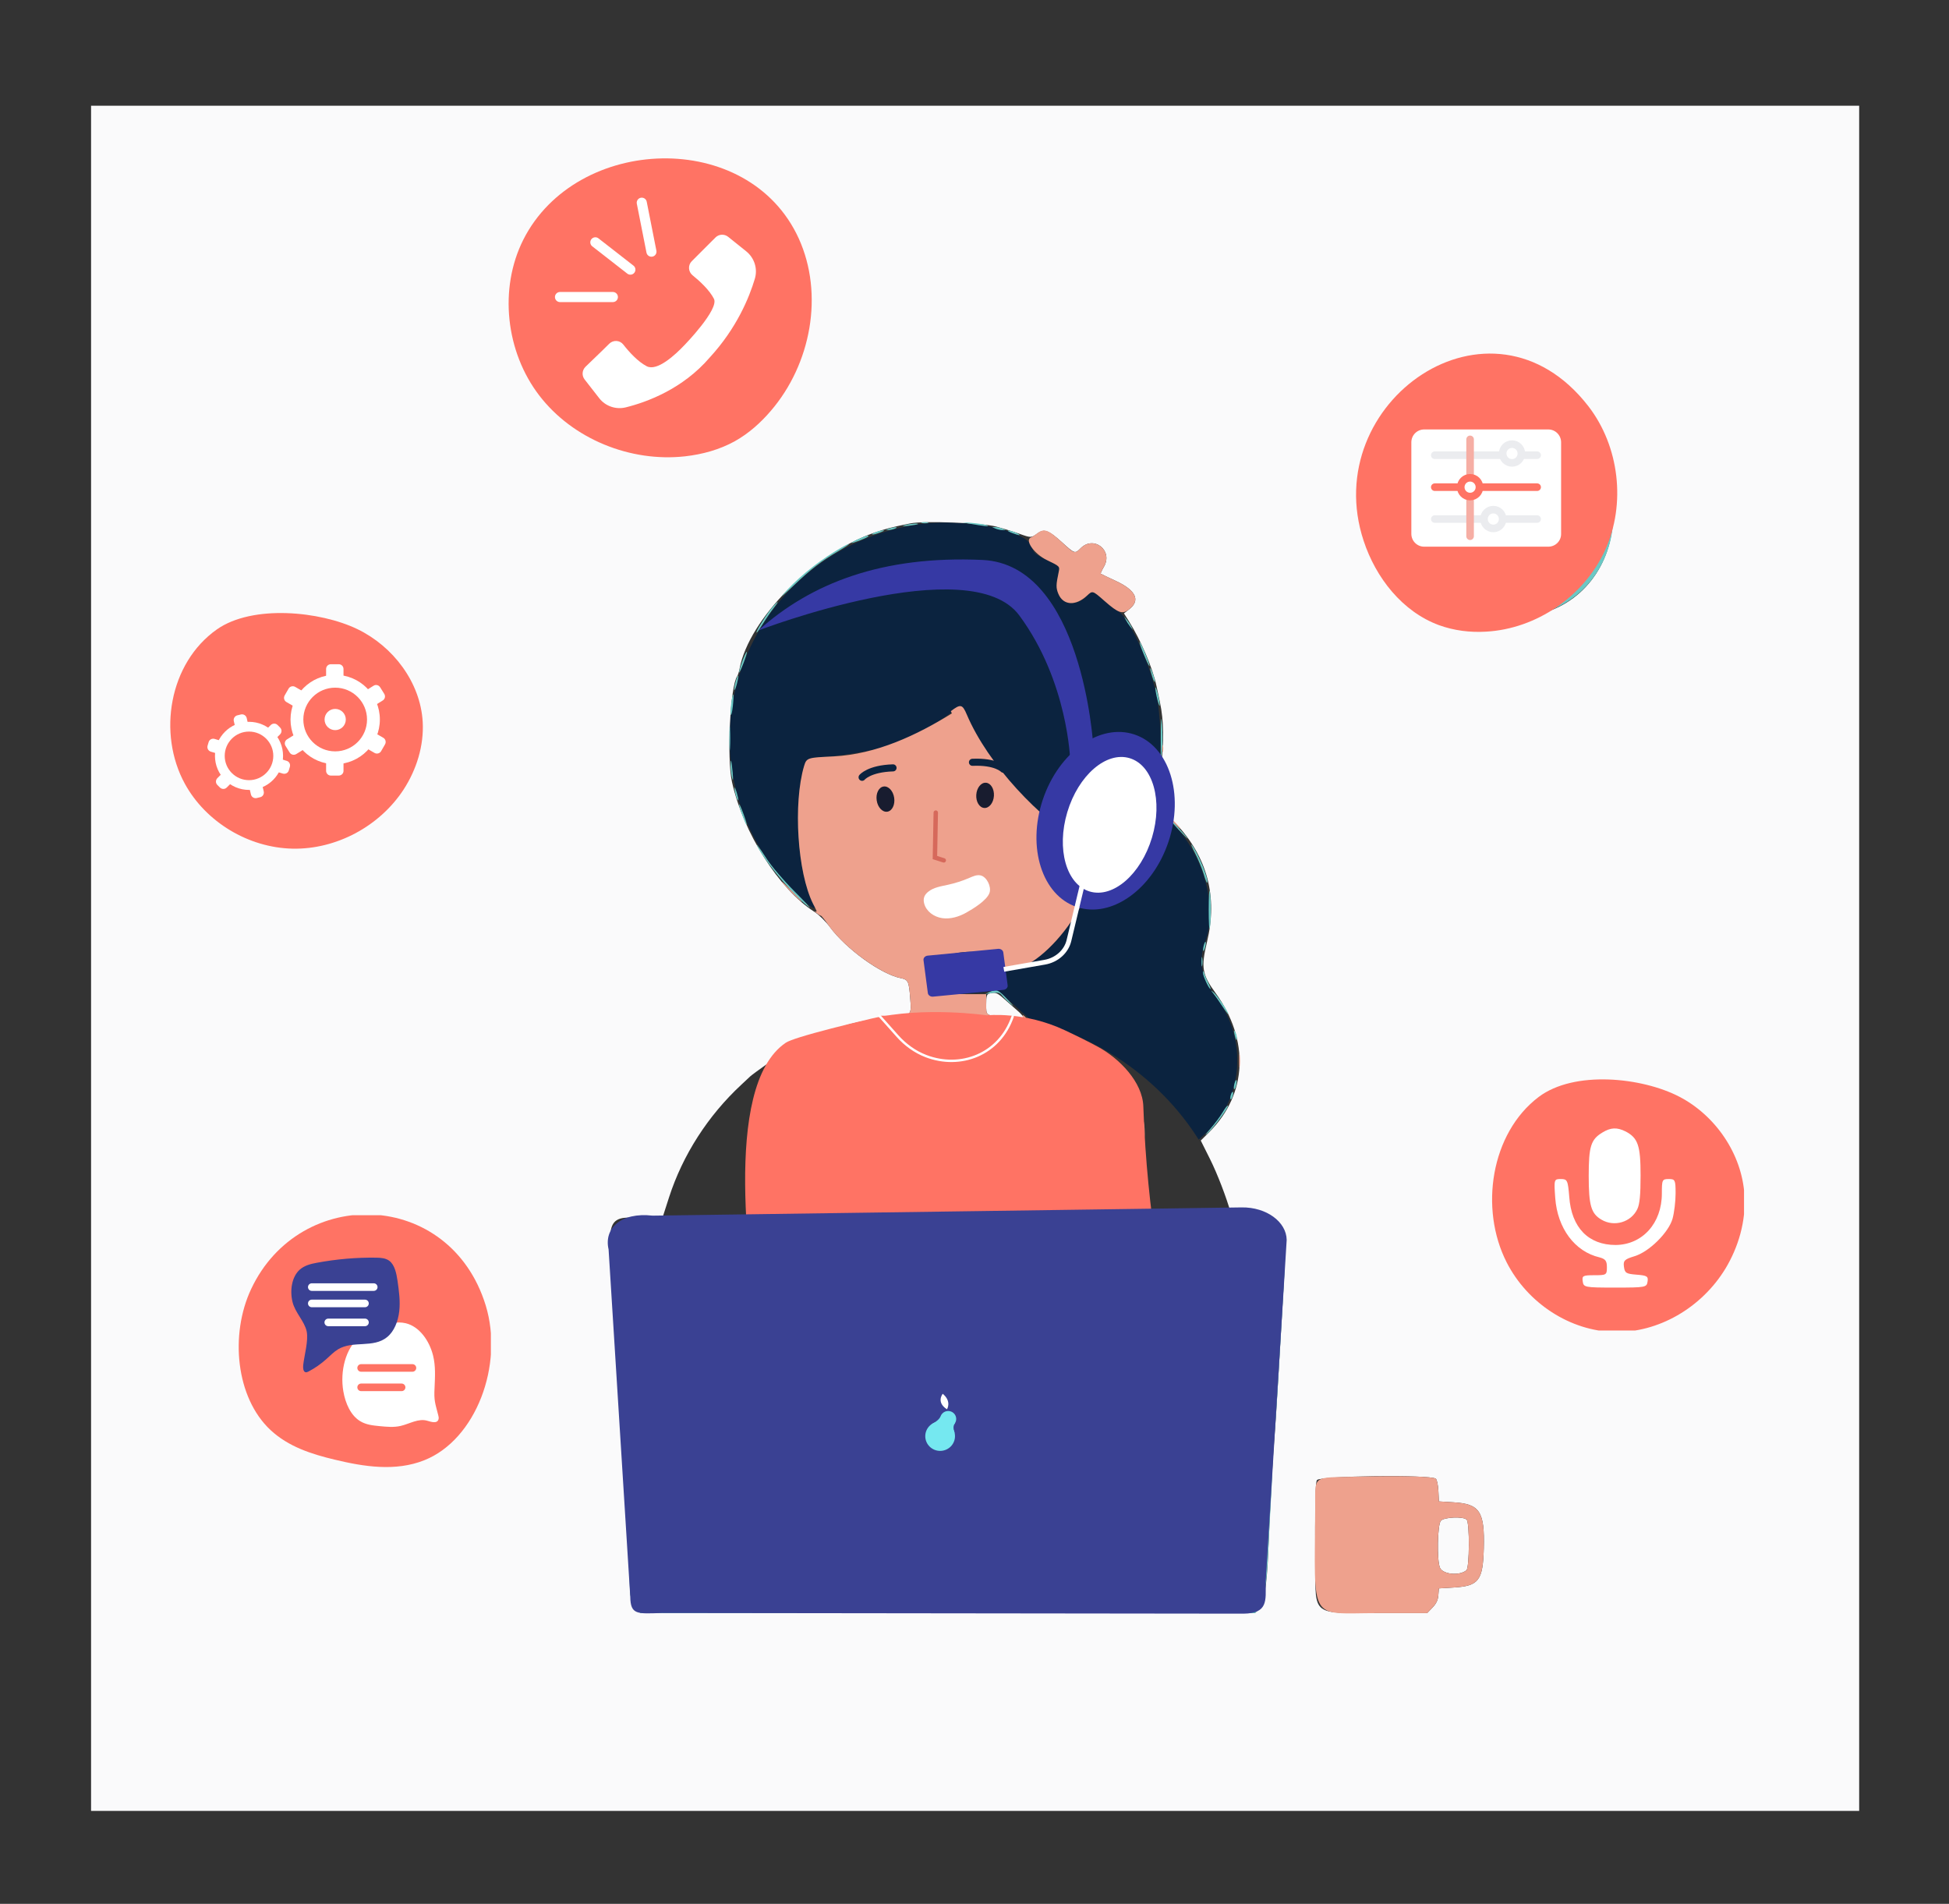 <?xml version="1.0" encoding="utf-8"?>
<svg viewBox="-100.578 -112.535 771.619 753.656" width="771.619" height="753.656" xmlns="http://www.w3.org/2000/svg">
  <rect x="-100.578" y="-112.535" width="771.619" height="753.656" fill="#333333" stroke="none"/>
  <defs>
    <clipPath id="clip0">
      <rect width="100" height="100" fill="white"/>
    </clipPath>
    <clipPath id="clip1">
      <rect width="49.14" height="63" fill="white" transform="translate(25 20)"/>
    </clipPath>
    <clipPath id="clip-1">
      <rect width="100" height="100" fill="white"/>
    </clipPath>
  </defs>
  <g id="svgg" transform="matrix(1.75, 0, 0, 1.75, -64.523, -70.686)">
    <path id="path0" d="M185.921 94.897 C 150.409 101.094,133.056 140.247,152.628 170.011 C 156.615 176.075,165.731 184.734,163.425 180.267 C 160.956 175.483,159.871 168.608,160.182 159.708 C 160.551 149.145,161.252 147.349,165.005 147.347 C 167.363 147.346,174.460 146.317,177.821 145.488 C 183.483 144.093,189.749 140.954,195.408 136.678 C 197.087 135.409,197.171 135.462,198.414 138.578 C 202.679 149.266,213.885 161.589,223.928 166.635 C 227.300 168.329,227.273 168.289,226.997 171.070 C 225.689 184.240,210.784 199.676,205.207 193.635 L 203.783 192.093 198.478 192.093 L 193.173 192.093 191.861 193.404 C 189.405 195.860,190.406 199.709,193.733 200.605 C 195.440 201.064,202.361 200.758,203.960 200.153 C 204.716 199.866,205.366 200.303,208.781 203.395 L 212.729 206.969 216.960 208.240 C 230.275 212.243,242.361 221.290,249.977 232.953 L 250.581 233.878 252.195 232.419 C 260.668 224.764,261.718 211.221,254.572 201.736 C 251.117 197.149,250.426 193.621,252.078 189.007 C 254.794 181.420,251.975 170.365,245.493 163.188 C 241.414 158.671,240.360 155.298,241.509 150.434 C 242.306 147.060,242.001 137.590,240.944 132.883 C 239.209 125.154,234.461 115.132,232.088 114.188 C 231.624 114.004,230.289 112.975,229.122 111.902 C 226.690 109.666,226.477 109.607,225.319 110.839 C 223.096 113.206,219.918 113.006,218.843 110.432 C 218.278 109.080,218.288 108.395,218.919 105.423 C 219.178 104.206,219.151 104.179,216.248 102.782 C 213.565 101.491,213.276 101.239,212.848 99.810 C 211.646 95.799,196.543 93.043,185.921 94.897 M125.534 251.844 C 118.289 252.272,117.500 253.653,118.246 264.609 C 118.917 274.473,119.480 283.782,120.158 296.239 C 120.476 302.073,120.912 309.277,121.126 312.247 C 121.340 315.217,121.684 321.032,121.890 325.169 C 122.536 338.146,122.591 338.541,123.899 339.642 L 125.035 340.598 193.888 340.598 L 262.740 340.598 263.848 339.490 C 265.260 338.079,265.241 338.194,265.756 327.676 C 266.249 317.623,266.719 309.486,267.294 301.061 C 267.511 297.878,267.955 290.241,268.281 284.089 C 268.606 277.936,269.035 270.646,269.234 267.888 C 270.083 256.111,269.732 254.172,266.422 252.362 C 265.167 251.676,136.404 251.203,125.534 251.844 " stroke="none" fill-rule="evenodd" style="fill: rgb(11, 35, 63);"/>
    <path id="path2" d="M 0 192.864 L 0 385.728 L 200 385.728 L 400 385.728 L 400 192.864 L 400 0 L 200 0 L 0 0 L 0 192.864 M 136.162 13.32 C 157.696 18.299 168.087 43.17 156.341 61.621 C 142.274 83.718 109.099 80.738 99.436 56.509 C 90.015 32.888 111.503 7.619 136.162 13.32 M 114.444 28.029 C 112.779 28.313 112.47 29.443 112.949 33.493 C 114.665 48.008 125.804 59.278 140.148 61.013 C 145.384 61.646 145.419 61.614 145.419 56.154 C 145.419 51.06 145.604 51.318 141.604 50.833 C 139.99 50.637 138.062 50.39 137.319 50.285 C 136.161 50.12 135.62 50.353 133.513 51.926 L 131.057 53.76 L 129.272 52.82 C 127.001 51.624 122.723 47.422 121.323 45.009 C 120.078 42.864 120.192 42.34 122.533 39.484 C 123.797 37.942 123.896 37.648 123.655 36.157 C 123.51 35.258 123.263 33.35 123.108 31.918 C 122.727 28.422 122.308 28.057 118.535 27.938 C 116.88 27.887 115.039 27.927 114.444 28.029 M 329.328 71.503 C 353.131 80.998 346.987 115.718 321.504 115.718 C 302.618 115.718 292.02 94.584 303.225 79.267 C 308.92 71.483 320.581 68.014 329.328 71.503 M 324.77 84.458 C 323.324 85.222 322.706 86.14 322.159 88.332 C 321.604 90.553 318.295 89.907 314.145 86.766 C 311.859 85.035 311.647 84.951 311.286 85.625 C 310.735 86.656 310.827 88.741 311.475 89.875 C 312.232 91.197 312.187 91.512 311.283 91.225 C 309.762 90.742 310.776 93.746 312.625 95.2 C 313.735 96.073 313.849 96.432 313.018 96.432 C 311.518 96.432 313.56 99.087 315.545 99.717 C 316.903 100.148 316.15 100.837 313.47 101.614 C 310.37 102.513 310.338 102.63 312.922 103.588 C 321.937 106.932 332.883 99.677 332.883 90.357 C 332.883 89.704 333.292 88.748 333.847 88.102 C 334.96 86.808 335.049 86.403 334.22 86.403 C 333.739 86.403 333.709 86.252 334.058 85.599 C 334.64 84.511 334.316 84.303 332.841 84.817 C 331.794 85.182 331.4 85.13 330.292 84.476 C 328.669 83.518 326.56 83.511 324.77 84.458 M 204.822 95.215 C 206.413 95.649 208.708 96.361 209.923 96.797 C 212.651 97.776 212.701 97.775 214.064 96.768 C 215.603 95.63 216.588 95.979 219.637 98.743 C 222.556 101.388 222.58 101.396 223.88 100.096 C 226.849 97.127 231.255 100.603 229.153 104.257 C 228.678 105.082 228.347 105.805 228.417 105.864 C 228.487 105.923 230.046 106.67 231.883 107.524 C 236.38 109.616 237.443 111.885 234.869 113.899 L 233.672 114.836 L 234.737 116.523 C 237.495 120.893 240.197 127.239 241.045 131.34 C 241.264 132.401 241.616 134.06 241.828 135.028 C 242.676 138.916 242.755 144.125 242.046 149.404 C 241.104 156.416 241.589 158.319 245.325 162.283 C 252.549 169.949 254.922 178.903 252.454 189.185 C 251.076 194.928 251.338 196.507 254.361 200.66 C 262.114 211.315 261.603 223.533 253.045 232.09 L 251.048 234.088 L 253.134 238.259 C 254.795 241.578 256.884 247.012 257.868 250.574 C 257.941 250.835 259.472 251.075 261.78 251.187 C 270.254 251.598 270.697 252.638 269.644 269.624 C 269.427 273.124 268.982 280.762 268.656 286.596 C 268.329 292.43 267.896 299.113 267.693 301.446 C 267.372 305.15 266.743 316.89 266.319 327.097 C 266.003 334.681 265.356 338.786 264.296 339.923 L 263.308 340.984 L 193.823 340.984 L 124.339 340.984 L 123.526 340.116 C 122.353 338.864 121.89 337.379 121.893 334.883 C 121.894 333.677 121.717 330.087 121.499 326.905 C 121.282 323.722 120.753 315.217 120.324 308.004 C 119.895 300.791 119.38 292.199 119.18 288.91 C 118.979 285.622 118.553 278.158 118.233 272.324 C 117.913 266.49 117.843 260.092 117.668 258.719 C 116.639 250.625 119.563 251.102 126.798 251.957 L 129.412 251.101 L 130.746 246.958 C 133.833 237.379 139.551 228.466 147.113 221.45 C 147.938 220.684 148.825 219.852 149.085 219.601 C 149.683 219.022 156.187 214.413 157.199 213.852 C 157.615 213.62 158.776 212.975 159.778 212.418 C 165.936 208.995 173.695 206.737 181.485 206.1 C 185.626 205.762 185.619 205.77 185.31 201.809 C 185.016 198.033 184.847 197.683 183.159 197.345 C 178.703 196.454 170.813 190.755 167.137 185.772 C 166.216 184.523 164.643 182.982 163.643 182.347 C 155.668 177.29 147.539 164.475 144.99 152.941 C 143.785 147.493 144.601 131.197 146.186 129.026 C 146.341 128.814 146.584 128.033 146.725 127.29 C 148.848 116.118 163.383 101.425 177.049 96.635 C 179.711 95.702 181.056 95.353 185.342 94.484 C 188.443 93.855 201.656 94.35 204.822 95.215 M 48.409 119.987 C 61.101 123.432 67.683 138.521 61.699 150.454 C 53.783 166.24 30.799 166.196 23.2 150.38 C 15.075 133.468 30.326 115.08 48.409 119.987 M 49.276 128.091 C 48.534 128.936 48.02 129.209 47.487 129.039 C 46.33 128.672 45.483 130.111 46.019 131.531 C 46.312 132.308 46.316 132.902 46.031 133.531 C 45.389 134.949 46.132 136.186 47.56 136.077 C 48.387 136.014 48.875 136.232 49.283 136.847 C 49.941 137.838 52.073 138.071 52.073 137.152 C 52.073 136.624 53.213 136.041 54.339 135.992 C 55.351 135.948 56.051 134.409 55.369 133.727 C 55.042 133.399 54.773 132.846 54.773 132.498 C 54.773 132.149 55.042 131.596 55.369 131.268 C 56.121 130.516 55.265 128.986 54.152 129.093 C 53.202 129.184 52.073 128.535 52.073 127.897 C 52.073 127.426 51.29 126.905 50.585 126.905 C 50.437 126.905 49.848 127.438 49.276 128.091 M 52.073 132.464 C 52.073 134.397 50.281 134.689 49.206 132.93 C 48.878 132.393 48.978 132.106 49.698 131.515 C 50.816 130.597 52.073 131.099 52.073 132.464 M 36.038 136.329 C 35.673 137.781 33.386 139.083 32.172 138.53 C 30.638 137.831 28.465 141.915 29.837 142.918 C 30.657 143.518 30.696 146.297 29.894 146.962 C 28.642 148.001 30.588 151.841 32.13 151.374 C 32.597 151.232 33.067 151.101 33.173 151.082 C 33.799 150.968 35.873 152.493 35.873 153.067 C 35.873 155.227 40.571 155.345 41.018 153.196 C 41.299 151.846 43.102 150.816 44.366 151.284 C 46.141 151.94 48.084 148.271 46.726 146.826 C 45.691 145.724 45.668 144.11 46.673 143.105 C 48.134 141.644 46.526 138.301 44.51 138.611 C 43.053 138.836 41.173 137.724 40.871 136.459 C 40.532 135.037 36.39 134.926 36.038 136.329 M 40.149 142.057 C 42.878 144.152 41.624 148.12 38.233 148.12 C 36.354 148.12 35.101 146.779 35.101 144.77 C 35.101 142.336 38.284 140.625 40.149 142.057 M 184.667 176.158 C 183.591 176.439 183.761 179.755 184.974 182.171 C 188.512 189.214 198.054 189.688 202.2 183.027 C 203.69 180.633 204.143 177.196 203.072 176.413 C 202.38 175.907 186.472 175.686 184.667 176.158 M 203.182 200.844 C 202.635 200.987 202.507 201.454 202.507 203.3 C 202.507 205.89 202.325 205.768 206.75 206.14 C 208.129 206.256 209.648 206.461 210.125 206.596 C 211.451 206.969 211.194 206.085 209.571 204.692 C 208.789 204.021 207.425 202.821 206.539 202.025 C 204.97 200.616 204.581 200.479 203.182 200.844 M 352.566 225.461 C 370.403 231.402 376.046 253.689 363.115 267.128 C 351.125 279.589 330.435 276.641 322.378 261.322 C 311.926 241.45 331.337 218.392 352.566 225.461 M 334.812 241.706 C 329.81 243.465 327.569 247.031 328.647 251.522 C 329.914 256.804 331.67 257.425 345.794 257.59 L 356.969 257.721 L 358.817 259.449 C 361.338 261.807 361.427 261.643 361.427 254.615 C 361.427 246.617 360.64 244.433 357.065 242.523 C 355.49 241.681 336.832 240.996 334.812 241.706 M 64.995 257.883 C 83.571 261.093 90.661 283.33 77.306 296.494 C 66.59 307.056 48.048 303.998 41.366 290.567 C 33.856 275.471 43.542 259.185 61.138 257.324 C 61.35 257.301 63.086 257.553 64.995 257.883 M 47.781 271.418 C 46.767 272.638 46.815 287.339 47.837 288.638 L 48.658 289.682 L 61.492 289.682 C 73.435 289.682 74.37 289.633 74.964 288.976 C 75.78 288.075 75.938 272.042 75.14 271.244 C 74.328 270.433 48.463 270.597 47.781 271.418 M 304.225 310.578 C 304.481 310.789 304.741 312.032 304.804 313.34 L 304.918 315.718 L 308.235 315.918 C 314.177 316.275 315.302 317.992 315.076 326.36 C 314.88 333.615 313.93 334.85 308.277 335.189 L 304.918 335.391 L 304.796 336.933 C 304.71 338.034 304.328 338.836 303.467 339.73 L 302.259 340.984 L 291.042 340.984 C 276.171 340.984 277.021 341.626 276.952 330.341 C 276.867 316.529 276.966 311.474 277.33 310.897 C 277.947 309.918 303.067 309.621 304.225 310.578 M 305.364 320.088 C 304.585 320.949 304.436 329.127 305.17 330.737 C 305.856 332.244 309.585 332.589 311.149 331.291 C 311.847 330.712 311.896 320.537 311.205 319.846 C 310.434 319.074 306.119 319.254 305.364 320.088" stroke="none" fill-rule="evenodd" style="fill: rgb(250, 250, 251);"/>
    <path id="path3" d="M317.068 70.449 C 303.676 73.147,295.499 87.347,299.880 100.297 C 306.891 121.019,336.613 120.830,343.260 100.021 C 348.481 83.680,333.781 67.083,317.068 70.449 M330.292 84.476 C 331.400 85.130,331.794 85.182,332.841 84.817 C 334.316 84.303,334.640 84.511,334.058 85.599 C 333.709 86.252,333.739 86.403,334.220 86.403 C 335.049 86.403,334.960 86.808,333.847 88.102 C 333.292 88.748,332.883 89.704,332.883 90.357 C 332.883 99.677,321.937 106.932,312.922 103.588 C 310.338 102.630,310.370 102.513,313.470 101.614 C 316.150 100.837,316.903 100.148,315.545 99.717 C 313.560 99.087,311.518 96.432,313.018 96.432 C 313.849 96.432,313.735 96.073,312.625 95.200 C 310.776 93.746,309.762 90.742,311.283 91.225 C 312.187 91.512,312.232 91.197,311.475 89.875 C 310.827 88.741,310.735 86.656,311.286 85.625 C 311.647 84.951,311.859 85.035,314.145 86.766 C 318.295 89.907,321.604 90.553,322.159 88.332 C 323.174 84.266,326.923 82.488,330.292 84.476 M187.946 94.384 C 188.317 94.481,188.925 94.481,189.296 94.384 C 189.667 94.287,189.364 94.207,188.621 94.207 C 187.878 94.207,187.575 94.287,187.946 94.384 M198.457 94.495 C 201.969 95.118,203.535 95.273,202.673 94.913 C 202.234 94.730,200.672 94.484,199.202 94.367 C 196.831 94.178,196.747 94.192,198.457 94.495 M183.992 94.908 C 183.342 95.129,183.656 95.163,184.957 95.013 C 186.017 94.890,186.958 94.726,187.046 94.647 C 187.350 94.376,184.956 94.580,183.992 94.908 M180.521 95.661 C 179.746 95.909,179.708 95.972,180.328 95.981 C 180.752 95.987,181.446 95.843,181.871 95.661 C 182.854 95.238,181.840 95.238,180.521 95.661 M204.629 95.661 C 205.053 95.843,205.747 95.992,206.172 95.992 L 206.943 95.992 206.172 95.661 C 205.747 95.478,205.053 95.329,204.629 95.329 L 203.857 95.329 204.629 95.661 M177.531 96.444 C 176.196 96.981,176.503 97.217,177.917 96.740 C 178.607 96.508,179.243 96.256,179.331 96.182 C 179.645 95.917,178.386 96.101,177.531 96.444 M208.293 96.625 C 210.054 97.303,210.747 97.293,209.257 96.611 C 208.621 96.320,207.840 96.086,207.522 96.093 C 207.203 96.100,207.551 96.339,208.293 96.625 M173.674 97.986 C 172.772 98.387,172.035 98.792,172.035 98.886 C 172.035 99.109,175.386 97.838,175.746 97.478 C 176.202 97.022,175.406 97.217,173.674 97.986 M168.256 100.845 C 163.667 103.675,159.424 107.208,156.413 110.709 C 155.776 111.449,156.905 110.483,158.920 108.563 C 162.934 104.739,165.158 103.031,169.180 100.681 C 170.637 99.829,171.651 99.132,171.432 99.132 C 171.214 99.132,169.784 99.903,168.256 100.845 M154.416 113.115 C 153.010 114.678,150.161 119.190,150.580 119.190 C 150.675 119.190,151.312 118.279,151.994 117.165 C 152.676 116.051,153.747 114.489,154.374 113.693 C 155.625 112.105,155.652 111.742,154.416 113.115 M234.087 116.297 C 234.296 116.721,234.749 117.416,235.094 117.840 L 235.722 118.611 235.344 117.840 C 235.135 117.416,234.682 116.721,234.337 116.297 L 233.709 115.526 234.087 116.297 M238.117 124.008 C 238.768 125.590,239.361 126.823,239.436 126.749 C 239.627 126.557,237.587 121.537,237.228 121.315 C 237.066 121.214,237.465 122.426,238.117 124.008 M147.386 125.542 C 146.941 126.732,146.585 127.915,146.596 128.173 C 146.606 128.430,147.042 127.529,147.565 126.170 C 148.087 124.811,148.443 123.628,148.355 123.540 C 148.267 123.452,147.831 124.353,147.386 125.542 M239.574 127.290 C 239.560 127.396,239.795 128.264,240.096 129.219 C 240.397 130.174,240.646 130.608,240.651 130.183 C 240.658 129.511,239.642 126.780,239.574 127.290 M145.805 130.376 C 145.565 131.268,145.444 132.072,145.537 132.165 C 145.629 132.257,145.892 131.594,146.121 130.692 C 146.350 129.789,146.471 128.984,146.389 128.903 C 146.308 128.822,146.045 129.485,145.805 130.376 M240.777 131.726 C 240.772 132.150,240.991 133.365,241.264 134.426 C 241.537 135.487,241.764 136.008,241.769 135.583 C 241.773 135.159,241.554 133.944,241.282 132.883 C 241.009 131.823,240.782 131.302,240.777 131.726 M144.832 135.138 C 144.685 136.308,144.643 137.495,144.737 137.775 C 144.832 138.054,145.034 137.180,145.188 135.832 C 145.341 134.484,145.384 133.298,145.282 133.196 C 145.181 133.094,144.978 133.968,144.832 135.138 M241.997 143.105 C 241.998 148.178,242.040 148.615,242.278 145.986 C 242.432 144.282,242.432 141.592,242.278 140.007 C 242.049 137.658,241.997 138.230,241.997 143.105 M144.408 143.105 C 144.408 145.545,144.471 146.543,144.547 145.323 C 144.624 144.103,144.624 142.107,144.547 140.887 C 144.471 139.667,144.408 140.665,144.408 143.105 M144.694 149.502 C 144.719 150.333,144.878 151.533,145.049 152.170 C 145.244 152.899,145.279 152.399,145.145 150.820 C 144.906 148.009,144.624 147.185,144.694 149.502 M241.131 153.905 C 241.109 155.284,241.231 156.631,241.400 156.898 C 241.570 157.165,241.644 156.297,241.565 154.970 C 241.357 151.470,241.175 151.026,241.131 153.905 M145.655 155.063 C 145.786 155.805,146.050 156.673,146.241 156.991 C 146.651 157.676,146.257 155.677,145.746 154.484 C 145.523 153.964,145.493 154.152,145.655 155.063 M146.597 158.038 C 146.571 158.637,148.150 162.875,148.332 162.694 C 148.407 162.619,148.052 161.435,147.543 160.064 C 147.033 158.692,146.608 157.780,146.597 158.038 M241.858 157.956 C 241.853 158.715,243.629 161.175,246.066 163.786 C 247.430 165.247,248.308 166.095,248.017 165.670 C 247.727 165.246,246.666 164.031,245.659 162.970 C 244.652 161.909,243.386 160.260,242.845 159.306 C 242.304 158.351,241.860 157.743,241.858 157.956 M249.755 169.062 C 250.493 170.503,251.376 172.642,251.717 173.816 C 252.058 174.989,252.408 175.879,252.493 175.793 C 252.987 175.300,250.447 169.026,249.020 167.213 C 248.687 166.789,249.017 167.621,249.755 169.062 M151.210 168.370 C 153.485 172.274,159.504 179.211,162.458 181.333 C 163.025 181.740,161.535 180.118,159.148 177.729 C 156.723 175.302,153.985 172.108,152.944 170.492 C 150.867 167.267,149.822 165.989,151.210 168.370 M252.845 181.867 C 252.845 184.812,252.954 186.711,253.088 186.089 C 253.222 185.466,253.332 183.568,253.332 181.871 C 253.332 180.174,253.222 178.274,253.088 177.649 C 252.954 177.025,252.845 178.923,252.845 181.867 M251.715 189.999 C 251.573 190.564,251.532 191.101,251.622 191.192 C 251.713 191.283,251.904 190.895,252.046 190.329 C 252.188 189.764,252.229 189.227,252.138 189.136 C 252.047 189.045,251.857 189.433,251.715 189.999 M251.214 193.635 C 251.214 194.590,251.289 194.981,251.381 194.503 C 251.473 194.026,251.473 193.245,251.381 192.768 C 251.289 192.290,251.214 192.681,251.214 193.635 M251.528 196.062 C 251.494 196.764,252.892 199.807,253.248 199.807 C 253.355 199.807,253.152 199.244,252.796 198.556 C 252.440 197.868,252.017 196.870,251.855 196.338 C 251.657 195.687,251.550 195.597,251.528 196.062 M203.471 200.402 L 202.314 200.922 203.903 200.709 C 205.162 200.540,205.604 200.645,206.036 201.212 C 206.335 201.606,207.183 202.448,207.919 203.082 C 208.922 203.947,208.823 203.770,207.522 202.377 C 205.268 199.965,204.874 199.772,203.471 200.402 M253.870 200.778 C 254.222 201.199,255.133 202.494,255.895 203.656 C 256.657 204.818,257.281 205.634,257.281 205.469 C 257.281 204.936,254.730 201.174,253.969 200.585 C 253.263 200.038,253.258 200.047,253.870 200.778 M258.673 210.029 C 258.990 211.447,259.211 211.755,259.203 210.768 C 259.200 210.362,259.021 209.769,258.806 209.450 C 258.520 209.028,258.484 209.184,258.673 210.029 M258.658 221.243 C 258.516 221.808,258.487 222.357,258.593 222.463 C 258.699 222.569,258.902 222.194,259.044 221.628 C 259.186 221.063,259.215 220.514,259.109 220.408 C 259.003 220.302,258.800 220.677,258.658 221.243 M257.859 223.722 C 257.714 224.179,257.683 224.639,257.789 224.745 C 257.895 224.851,258.100 224.564,258.245 224.108 C 258.390 223.652,258.421 223.192,258.315 223.086 C 258.209 222.979,258.004 223.266,257.859 223.722 M340.984 224.474 C 324.020 226.992,314.372 246.100,322.378 261.322 C 330.435 276.641,351.125 279.589,363.115 267.128 C 379.731 249.860,364.730 220.949,340.984 224.474 M256.001 227.687 C 255.458 228.614,254.187 230.314,253.177 231.465 C 252.037 232.764,251.823 233.119,252.614 232.401 C 254.095 231.055,257.464 226.477,257.181 226.194 C 257.075 226.088,256.544 226.760,256.001 227.687 M357.065 242.523 C 360.640 244.433,361.427 246.617,361.427 254.615 C 361.427 261.643,361.338 261.807,358.817 259.449 L 356.969 257.721 345.794 257.590 C 331.670 257.425,329.914 256.804,328.647 251.522 C 327.569 247.031,329.810 243.465,334.812 241.706 C 336.832 240.996,355.490 241.681,357.065 242.523 M122.540 251.482 C 119.074 252.153,117.068 255.184,117.427 259.209 C 117.550 260.588,117.913 266.490,118.233 272.324 C 118.553 278.158,118.979 285.622,119.180 288.910 C 119.380 292.199,119.895 300.791,120.324 308.004 C 120.753 315.217,121.282 323.722,121.499 326.905 C 121.717 330.087,121.894 333.677,121.893 334.883 C 121.890 337.379,122.353 338.864,123.526 340.116 L 124.339 340.984 193.823 340.984 L 263.308 340.984 264.344 339.902 C 264.914 339.307,265.380 338.482,265.379 338.070 C 265.378 337.490,265.208 337.598,264.629 338.548 C 264.216 339.224,263.534 339.962,263.113 340.188 C 262.579 340.473,241.469 340.598,193.690 340.598 L 125.035 340.598 123.899 339.642 C 122.591 338.541,122.536 338.146,121.890 325.169 C 121.684 321.032,121.340 315.217,121.126 312.247 C 120.912 309.277,120.476 302.073,120.158 296.239 C 119.480 283.782,118.917 274.473,118.246 264.609 C 117.498 253.622,118.509 251.885,125.651 251.882 C 127.771 251.881,129.219 251.724,129.219 251.495 C 129.219 251.055,124.793 251.046,122.540 251.482 M258.438 251.442 C 258.438 251.737,259.579 251.880,261.929 251.880 C 269.488 251.880,270.265 253.583,269.234 267.888 C 268.863 273.023,267.840 291.681,267.531 298.939 C 267.374 302.625,267.389 302.746,267.701 300.289 C 267.890 298.804,268.315 292.729,268.646 286.789 C 268.977 280.849,269.425 273.124,269.643 269.624 C 270.547 255.083,270.348 253.844,266.810 252.014 C 265.292 251.229,258.438 250.761,258.438 251.442 M57.731 257.912 C 31.544 262.654,33.484 301.248,59.981 302.677 C 81.131 303.817,92.362 279.081,77.459 264.178 C 73.613 260.332,65.382 256.875,61.138 257.324 C 60.926 257.346,59.393 257.611,57.731 257.912 M75.140 271.244 C 75.938 272.042,75.780 288.075,74.964 288.976 C 74.370 289.633,73.435 289.682,61.492 289.682 L 48.658 289.682 47.837 288.638 C 46.815 287.339,46.767 272.638,47.781 271.418 C 48.463 270.597,74.328 270.433,75.140 271.244 M266.798 308.968 C 265.930 322.527,265.389 332.506,265.430 334.233 L 265.475 336.162 265.783 334.041 C 265.953 332.874,266.180 329.923,266.288 327.483 C 266.396 325.043,266.684 319.576,266.928 315.333 C 267.172 311.090,267.312 306.837,267.240 305.882 C 267.165 304.909,266.972 306.263,266.798 308.968 " stroke="none" fill="#6ac8c4" fill-rule="evenodd"/>
    <path id="path4" d="M 123.24 13.115 C 121.537 13.548 123.477 13.567 125.554 13.137 L 127.097 12.818 L 125.747 12.819 C 125.005 12.82 123.877 12.953 123.24 13.115 M 132.883 13.115 C 133.52 13.277 134.561 13.409 135.198 13.409 L 136.355 13.409 L 135.198 13.115 C 134.561 12.953 133.52 12.82 132.883 12.82 L 131.726 12.82 L 132.883 13.115 M 119.383 14.065 C 117.862 14.762 118.206 14.774 120.347 14.099 C 121.302 13.798 121.736 13.548 121.311 13.544 C 120.887 13.539 120.019 13.774 119.383 14.065 M 137.126 13.827 C 138.319 14.338 140.318 14.732 139.634 14.322 C 139.315 14.131 138.447 13.867 137.705 13.736 C 136.794 13.574 136.606 13.604 137.126 13.827 M 115.815 15.441 C 114.913 15.841 114.176 16.257 114.176 16.364 C 114.176 16.557 117.669 15.15 117.993 14.826 C 118.348 14.471 117.388 14.741 115.815 15.441 M 111.166 18.14 C 108.377 20.002 103.159 25.428 101.873 27.803 C 100.737 29.902 101.196 29.44 103.137 26.532 C 104.906 23.881 109.555 19.38 112.012 17.94 C 113.589 17.016 114.106 16.586 113.641 16.586 C 113.559 16.586 112.445 17.285 111.166 18.14 M 144.841 16.833 C 145.053 17.03 146.237 17.866 147.473 18.691 C 148.708 19.516 151.041 21.593 152.656 23.307 C 154.271 25.02 155.033 25.695 154.349 24.806 C 152.565 22.487 148.126 18.478 146.148 17.399 C 145.217 16.891 144.629 16.637 144.841 16.833 M 155.785 27.194 C 155.993 27.618 156.446 28.312 156.791 28.737 L 157.42 29.508 L 157.041 28.737 C 156.833 28.312 156.379 27.618 156.034 27.194 L 155.406 26.422 L 155.785 27.194 M 112.847 28.63 C 112.186 29.573 112.103 31.756 112.638 34.137 C 112.904 35.321 112.936 34.992 112.778 32.721 C 112.542 29.326 112.919 28.283 114.465 28.049 L 115.526 27.888 L 114.487 27.83 C 113.806 27.792 113.241 28.068 112.847 28.63 M 121.019 28.044 C 122.306 28.292 123.043 29.636 123.086 31.812 C 123.107 32.879 123.26 34.185 123.425 34.716 C 123.596 35.26 123.64 34.419 123.527 32.787 C 123.273 29.121 122.633 27.754 121.205 27.825 C 120.301 27.87 120.275 27.901 121.019 28.044 M 157.4 29.762 C 157.387 29.901 157.885 31.147 158.506 32.531 C 160.84 37.733 161.438 46.464 159.873 52.503 C 159.537 53.799 159.336 54.933 159.427 55.023 C 160.617 56.213 161.538 44.201 160.665 38.876 C 160.113 35.509 157.532 28.304 157.4 29.762 M 99.561 32.444 C 99.323 33.126 99.196 33.751 99.279 33.833 C 99.361 33.916 99.623 33.426 99.861 32.744 C 100.098 32.062 100.225 31.437 100.143 31.355 C 100.06 31.272 99.798 31.762 99.561 32.444 M 113.084 36.451 C 113.078 36.876 113.222 37.57 113.404 37.994 C 113.826 38.977 113.826 37.963 113.404 36.644 C 113.156 35.869 113.093 35.831 113.084 36.451 M 97.578 39.408 C 97.038 42.611 97.265 50.184 97.946 51.688 L 98.382 52.652 L 98.167 51.688 C 97.654 49.382 97.52 42.444 97.938 39.774 C 98.183 38.207 98.31 36.85 98.219 36.759 C 98.128 36.668 97.84 37.86 97.578 39.408 M 122.412 39.634 C 120.794 41.669 120.431 42.504 121.867 40.887 C 123.049 39.556 123.981 38.187 123.704 38.187 C 123.626 38.187 123.045 38.838 122.412 39.634 M 114.202 40.501 C 114.165 41.361 117.081 46.852 118.783 49.126 C 122.113 53.575 128.489 58.369 132.69 59.581 C 133.221 59.735 132.126 59.069 130.257 58.102 C 122.702 54.195 118.31 49.351 114.645 40.887 C 114.416 40.357 114.216 40.183 114.202 40.501 M 120.347 42.887 C 120.347 44.86 125.969 51.06 129.415 52.889 L 131.071 53.767 L 133.312 52.075 C 134.545 51.144 136.168 50.262 136.918 50.115 C 138.276 49.849 138.277 49.847 137.102 49.803 C 136.256 49.771 135.233 50.271 133.489 51.566 L 131.057 53.374 L 129.284 52.434 C 126.857 51.148 122.694 46.878 121.408 44.355 C 120.824 43.211 120.347 42.55 120.347 42.887 M 139.055 50.517 C 139.785 50.843 143.029 51.074 142.687 50.775 C 142.599 50.698 141.572 50.531 140.405 50.403 C 139.02 50.252 138.551 50.292 139.055 50.517 M 144.552 51.29 C 145.38 51.646 145.419 51.866 145.419 56.097 C 145.419 61.443 145.375 61.493 140.856 61.197 L 137.898 61.003 L 140.663 61.409 C 145.488 62.119 146.195 61.452 146.185 56.202 C 146.179 52.765 145.645 51.173 144.445 51.016 C 143.806 50.933 143.823 50.977 144.552 51.29 M 98.391 53.26 C 98.356 53.959 100.184 58.643 100.702 59.183 C 100.892 59.381 100.555 58.253 99.953 56.676 C 99.35 55.099 98.759 53.549 98.64 53.23 C 98.453 52.735 98.417 52.739 98.391 53.26 M 157.651 58.547 C 156.868 60.184 156.501 61.176 156.836 60.752 C 157.514 59.894 159.384 55.88 159.195 55.691 C 159.129 55.625 158.434 56.91 157.651 58.547 M 101.061 60.055 C 101.061 60.9 107.498 68.909 107.874 68.532 C 107.962 68.444 107.316 67.612 106.437 66.683 C 105.559 65.755 103.989 63.796 102.95 62.331 C 101.911 60.866 101.061 59.842 101.061 60.055 M 134.446 60.144 C 134.647 60.339 135.506 60.602 136.355 60.727 L 137.898 60.955 L 136.162 60.377 C 134.113 59.695 133.963 59.675 134.446 60.144 M 154.765 63.356 C 153.046 65.704 151.337 67.46 148.695 69.594 C 146.07 71.715 145.761 72 146.577 71.55 C 149.171 70.118 153.716 65.71 155.62 62.777 C 156.689 61.131 156.103 61.527 154.765 63.356 M 109.597 69.897 C 110.367 70.595 111.755 71.564 112.682 72.049 C 113.61 72.534 114.042 72.708 113.643 72.435 C 113.244 72.162 111.855 71.193 110.557 70.282 C 108.611 68.917 108.443 68.85 109.597 69.897 M 144.069 72.603 C 143.221 73.056 141.311 73.925 139.826 74.535 C 138.341 75.145 137.647 75.535 138.284 75.401 C 139.61 75.123 145.805 72.291 145.805 71.963 C 145.805 71.672 145.832 71.662 144.069 72.603 M 118.997 75.038 C 119.634 75.329 120.415 75.563 120.733 75.556 C 121.051 75.549 120.704 75.31 119.961 75.024 C 118.2 74.346 117.507 74.356 118.997 75.038 M 122.469 75.975 C 123.199 76.301 126.442 76.532 126.101 76.234 C 126.013 76.156 124.986 75.989 123.819 75.861 C 122.433 75.71 121.965 75.75 122.469 75.975 M 133.655 75.988 L 132.112 76.265 L 133.655 76.292 C 134.503 76.308 135.545 76.171 135.969 75.988 L 136.741 75.657 L 135.969 75.685 C 135.545 75.7 134.503 75.836 133.655 75.988 M 128.158 76.65 C 128.742 76.739 129.696 76.739 130.28 76.65 C 130.863 76.562 130.386 76.49 129.219 76.49 C 128.052 76.49 127.575 76.562 128.158 76.65 M 214.035 96.76 C 213.529 97.153 212.921 97.543 212.683 97.628 C 211.108 98.19 213.302 101.365 216.244 102.78 C 219.151 104.179 219.178 104.205 218.919 105.423 C 218.288 108.395 218.278 109.08 218.843 110.432 C 219.939 113.055 222.751 113.218 225.331 110.809 C 226.573 109.649 226.556 109.644 229.287 112.038 C 232.44 114.801 233.332 115.101 234.852 113.912 C 237.444 111.884 236.392 109.621 231.883 107.524 C 230.046 106.67 228.487 105.923 228.417 105.864 C 228.347 105.805 228.678 105.082 229.153 104.257 C 231.255 100.603 226.849 97.127 223.88 100.096 C 222.591 101.386 222.445 101.351 220.131 99.198 C 216.532 95.848 215.659 95.499 214.035 96.76 M 38.187 119.594 C 27.364 121.457 19.488 132.743 21.173 143.973 C 24.661 167.211 57.727 168.626 63.402 145.781 C 67.147 130.702 53.855 116.897 38.187 119.594 M 51.463 127.139 C 51.799 127.267 52.073 127.608 52.073 127.897 C 52.073 128.535 53.202 129.184 54.152 129.093 C 55.265 128.986 56.121 130.516 55.369 131.268 C 54.61 132.028 54.61 132.968 55.369 133.727 C 56.051 134.409 55.351 135.948 54.339 135.992 C 53.213 136.041 52.073 136.624 52.073 137.152 C 52.073 138.071 49.941 137.838 49.283 136.847 C 48.875 136.232 48.387 136.014 47.56 136.077 C 46.132 136.186 45.389 134.949 46.031 133.531 C 46.316 132.902 46.312 132.308 46.019 131.531 C 45.483 130.111 46.33 128.672 47.487 129.039 C 48.02 129.209 48.534 128.936 49.276 128.091 C 50.383 126.829 50.511 126.773 51.463 127.139 M 49.698 131.515 C 48.978 132.106 48.878 132.393 49.206 132.93 C 50.281 134.689 52.073 134.397 52.073 132.464 C 52.073 131.099 50.816 130.597 49.698 131.515 M 40.871 136.459 C 41.173 137.724 43.053 138.836 44.51 138.611 C 46.526 138.301 48.134 141.644 46.673 143.105 C 45.668 144.11 45.691 145.724 46.726 146.826 C 48.084 148.271 46.141 151.94 44.366 151.284 C 43.102 150.816 41.299 151.846 41.018 153.196 C 40.571 155.345 35.873 155.227 35.873 153.067 C 35.873 152.493 33.799 150.968 33.173 151.082 C 33.067 151.101 32.597 151.232 32.13 151.374 C 30.588 151.841 28.642 148.001 29.894 146.962 C 30.696 146.297 30.657 143.518 29.837 142.918 C 28.465 141.915 30.638 137.831 32.172 138.53 C 33.386 139.083 35.673 137.781 36.038 136.329 C 36.39 134.926 40.532 135.037 40.871 136.459 M 194.744 137.462 C 186.81 142.382 177.636 146.712 167.985 147.187 C 162.14 147.475 161.869 147.448 161.298 149.384 C 158.8 157.843 159.792 173.463 163.337 180.538 C 163.99 181.84 164.467 182.569 163.838 182.251 C 163.573 182.116 163.693 182.28 164.105 182.614 C 164.516 182.948 164.965 183.221 165.101 183.221 C 165.238 183.221 166.006 184.175 166.81 185.342 C 170.214 190.285 178.585 196.431 183.159 197.345 C 184.847 197.683 185.016 198.033 185.31 201.809 C 185.62 205.784 185.659 205.742 181.292 206.135 C 176.416 206.573 174.469 206.923 175.217 207.225 C 175.588 207.375 175.892 207.857 175.892 208.297 C 175.892 209.968 178.313 214.257 180.6 216.639 C 189.546 225.955 205.644 223.05 210.564 211.231 C 211.898 208.027 212.053 206.698 211.177 205.971 C 210.681 205.559 210.631 205.592 210.857 206.179 C 211.082 206.766 210.978 206.834 210.19 206.613 C 209.677 206.469 208.129 206.256 206.75 206.14 C 202.32 205.768 202.507 205.895 202.507 203.271 L 202.507 200.964 L 197.842 200.964 C 191.637 200.964 189.53 199.414 190.369 195.466 C 191.34 190.897 202.962 189.83 205.975 194.015 C 210.442 200.221 227.62 181.896 226.808 170.246 L 227.277 168.387 L 224.184 166.88 C 214.736 161.456 202.938 149.057 198.122 137.735 C 197.111 135.357 196.703 135.28 194.504 136.959 M 36.122 142.508 C 34.85 143.687 34.755 145.647 35.901 147.103 C 37.554 149.205 41.659 147.861 41.659 145.219 C 41.659 142.032 38.372 140.423 36.122 142.508 M 242.327 145.419 C 242.327 146.162 242.406 146.466 242.503 146.095 C 242.6 145.723 242.6 145.116 242.503 144.744 C 242.406 144.373 242.327 144.677 242.327 145.419 M 244.937 162.199 C 245.657 162.941 246.333 163.549 246.439 163.549 C 246.545 163.549 246.043 162.941 245.323 162.199 C 244.603 161.456 243.928 160.849 243.822 160.849 C 243.716 160.849 244.218 161.456 244.937 162.199 M 158.341 177.821 C 159.601 179.094 160.718 180.135 160.824 180.135 C 160.931 180.135 159.987 179.094 158.727 177.821 C 157.467 176.548 156.35 175.506 156.244 175.506 C 156.138 175.506 157.082 176.548 158.341 177.821 M 203.072 176.413 C 204.143 177.196 199.592 175.508 198.102 177.902 C 193.956 184.563 200.024 171.699 198.508 179.197 C 197.972 181.847 194.199 183.149 195.275 182.868 C 197.08 182.396 197.368 175.833 198.06 176.339 M 259.718 216.008 C 259.718 217.387 259.788 217.951 259.874 217.261 C 259.96 216.572 259.96 215.444 259.874 214.754 C 259.788 214.065 259.718 214.629 259.718 216.008 M 171.862 221.119 C 171.78 221.384 171.616 222.035 171.496 222.565 C 170.808 225.624 167.759 228.013 164.205 228.279 C 161.219 228.502 161.148 229.634 164.108 229.822 C 168.614 230.107 173.192 226.167 173.192 222.002 C 173.192 220.647 172.208 219.994 171.862 221.119 M 231.051 223.886 C 231.051 224.189 231.781 224.839 232.673 225.333 C 235.52 226.906 236.654 229.019 236.59 232.629 C 236.541 235.357 236.611 235.68 237.247 235.68 C 238.613 235.68 238.768 230.153 237.471 227.719 C 236.71 226.293 235.121 224.494 234.621 224.494 C 234.407 224.494 234.015 224.233 233.751 223.915 C 233.128 223.164 231.051 223.142 231.051 223.886 M 195.632 229.209 C 194.508 230.333 195.886 234.754 198.03 236.897 C 200.534 239.402 204.822 240.581 204.822 238.766 C 204.822 238.213 204.564 237.994 203.917 237.994 C 200.799 237.994 197.107 234.159 197.107 230.921 C 197.107 229.392 196.34 228.501 195.632 229.209 M 149.39 240.572 C 147.381 243.647 149.407 250.721 152.296 250.723 L 153.58 250.723 L 152.245 249.164 C 150.542 247.174 149.794 244.679 150.389 242.971 C 151.308 240.336 150.621 238.687 149.39 240.572 M 221.62 240.277 C 221.24 240.893 221.672 241.388 223.33 242.234 C 225.766 243.477 227.548 247.077 226.988 249.627 C 226.756 250.68 226.816 250.775 227.638 250.659 C 229.067 250.456 228.922 246.113 227.406 243.717 C 225.856 241.268 222.311 239.16 221.62 240.277 M 171.801 241.69 C 171.929 242.026 172.035 242.459 172.035 242.653 C 172.035 244.416 177.36 247.637 180.274 247.637 C 182.081 247.637 185.149 246.515 185.149 245.853 C 185.149 245.011 184.059 244.771 182.944 245.368 C 180.417 246.721 176.033 245.331 174.12 242.571 C 173.086 241.078 171.306 240.403 171.801 241.69 M 286.219 310.125 C 276.052 310.355 276.974 309.647 276.936 317.261 C 276.806 343.494 275.313 340.984 291.042 340.984 L 302.259 340.984 L 303.467 339.73 C 304.328 338.836 304.71 338.034 304.796 336.933 L 304.918 335.391 L 308.277 335.189 C 313.93 334.85 314.88 333.615 315.076 326.36 C 315.302 317.992 314.177 316.275 308.235 315.918 L 304.918 315.718 L 304.804 313.34 C 304.741 312.032 304.481 310.789 304.225 310.578 C 303.605 310.065 296.625 309.89 286.219 310.125 M 311.205 319.846 C 311.896 320.537 311.847 330.712 311.149 331.291 C 309.585 332.589 305.856 332.244 305.17 330.737 C 304.436 329.127 304.585 320.949 305.364 320.088 C 306.119 319.254 310.434 319.074 311.205 319.846" stroke="none" fill-rule="evenodd" style="fill: rgb(238, 161, 141);"/>
    <path class="st2" d="M 206.412 199.994 L 190.497 201.531 C 189.903 201.591 189.369 201.223 189.306 200.72 L 188.324 193.279 C 188.255 192.771 188.685 192.315 189.272 192.258 L 205.186 190.722 C 205.78 190.662 206.313 191.029 206.376 191.533 L 207.359 198.975 C 207.428 199.482 207.004 199.938 206.412 199.994 Z" style="fill: rgb(54, 57, 164);"/>
    <ellipse transform="matrix(0.948, 0.317, -0.317, 0.948, -7.608, -217.909)" class="st2" cx="345.43" cy="284.97" rx="15" ry="20.583" style="fill: rgb(54, 57, 164);"/>
    <path class="st9" d="M 203.066 193.029 L 214.867 171.907 C 216.101 169.702 218.719 168.421 221.434 168.698 L 230.789 169.653" style="fill: none; stroke: rgb(255, 255, 255); stroke-miterlimit: 10; stroke-width: 1.079px;" transform="matrix(-0.963, 0.271, -0.271, -0.963, 474.723, 296.187)"/>
    <ellipse transform="matrix(0.958, 0.287, -0.287, 0.958, -8.178, -205.6)" class="st10" cx="334.24" cy="284.28" rx="10" ry="15.74" style="fill: rgb(255, 255, 255);"/>
    <ellipse transform="matrix(0.989, -0.146, 0.146, 0.989, -290.413, -33.765)" class="st5" cx="437.37" cy="257.3" rx="2" ry="2.88" style="fill: rgb(24, 28, 47);"/>
    <ellipse transform="matrix(0.998, 0.065, -0.065, 0.998, -308.548, -132.268)" class="st5" cx="528.4" cy="254.43" rx="2" ry="2.86" style="fill: rgb(24, 28, 47);"/>
    <path class="st15" d="M 174.43 151.915 C 174.43 151.915 176.006 149.948 181.43 149.784" style="fill: none; stroke: rgb(11, 35, 63); stroke-linecap: round; stroke-miterlimit: 10; stroke-width: 1.6px;"/>
    <path class="st15" d="M 206.397 150.088 C 206.397 150.088 204.712 148.282 199.397 148.523" style="fill: none; stroke: rgb(11, 35, 63); stroke-linecap: round; stroke-miterlimit: 10; stroke-width: 1.6px;"/>
    <path d="M 197.996 182.528 C 196.332 183.466 194.401 184.044 192.548 183.774 C 190.694 183.503 188.964 182.269 188.482 180.498 C 188.349 180.006 188.312 179.469 188.487 178.98 C 188.645 178.537 188.961 178.163 189.326 177.856 C 190.563 176.817 192.257 176.578 193.831 176.234 C 195.497 175.869 197.135 175.346 198.706 174.665 C 199.509 174.317 200.377 173.92 201.211 174.102 C 202.647 174.412 203.71 176.659 203.266 178.019 C 202.699 179.762 199.516 181.672 197.996 182.528 Z" fill="white"/>
    <polyline class="st6" points="190.712 170.706 190.905 160.543 188.905 159.904" style="fill: none; stroke: rgb(214, 105, 91); stroke-linecap: round; stroke-miterlimit: 10;" transform="matrix(-1, 0, 0, -1, 381.811, 330.61)"/>
    <path class="st2" d="M 158.843 103.937 C 158.843 103.937 148.666 143.534 169.89 151.438 C 191.113 159.34 208.377 158.334 223.051 151.765 C 223.051 151.765 171.759 154.599 165.796 136.945 C 159.833 119.289 164.889 102.103 164.889 102.103" style="fill: rgb(54, 57, 164);" transform="matrix(-0.952, 0.306, -0.306, -0.952, 409.732, 194.933)"/>
    <path d="M 153.65 296.648 L 221.679 296.648 L 226.739 291.765 C 231.422 290.546 242.106 279.509 242.7 272.537 C 243.088 268.032 238.935 252.266 238.053 226.346 C 237.866 220.842 232.66 215.536 227.833 212.908 C 225.551 211.67 222.956 210.38 220.303 209.136 C 211.125 204.811 202.663 205.758 202.663 205.758 C 202.663 205.758 188.394 203.683 176.516 206.505 C 170.152 208.021 164.078 209.55 160.427 210.694 C 158.791 211.203 157.636 211.644 157.162 211.96 C 142.445 221.913 149.457 265.271 150.916 278.225 C 151.744 285.564 153.65 296.648 153.65 296.648 Z" style="fill: rgb(255, 115, 100);"/>
    <path d="M 178.903 204.35 L 182.522 209.318 C 184.09 211.47 186.109 213.278 188.491 214.473 C 195.962 218.222 205.099 215.811 208.903 207.494" stroke="white" stroke-width="0.539" stroke-miterlimit="10" stroke-linecap="round" style="fill: rgb(255, 115, 100);" transform="matrix(0.995, -0.098, 0.098, 0.995, -19.702, 20.047)"/>
    <path class="st2" d="M 234.166 369.557 L 155.549 373.361 C 150.838 374.384 147.119 370.555 148.05 363.279 L 148.05 230.037 C 148.05 224.423 151.459 219.955 155.549 219.955 L 232.969 225.801 C 237.144 225.801 239.938 225.401 239.938 230.9 L 237.944 362.386 C 238.03 368 238.341 369.557 234.166 369.557 Z" style="fill: rgb(58, 65, 147);" transform="matrix(0.014, 1, -1, 0.014, 488.262, 97.937)"/>
  </g>
  <path d="M 274.808 452.32 C 276.566 452.32 277.991 450.911 277.991 449.172 C 277.991 447.432 276.566 446.022 274.808 446.022 C 273.051 446.022 271.626 447.432 271.626 449.172 C 271.626 450.911 273.051 452.32 274.808 452.32 Z" fill="#75E8F0"/>
  <path d="M 271.626 461.817 C 274.876 461.817 277.51 459.21 277.51 455.995 C 277.51 452.78 274.876 450.173 271.626 450.173 C 268.376 450.173 265.741 452.78 265.741 455.995 C 265.741 459.21 268.376 461.817 271.626 461.817 Z" fill="#75E8F0"/>
  <path d="M 277.511 450.889 C 277.511 450.889 276.402 451.891 277.221 454.229 C 278.042 456.52 272.156 454.42 272.156 454.42 L 274.279 450.222 L 276.932 450.222 L 277.511 450.889 Z" fill="#75E8F0"/>
  <path d="M 271.771 448.169 C 271.771 448.169 271.434 449.457 268.877 450.889 C 266.322 452.322 272.156 454.42 272.156 454.42 L 274.375 450.889 L 271.771 448.169 Z" fill="#75E8F0"/>
  <path d="M 274.328 445.353 C 274.328 445.353 276.353 442.252 272.639 439.199 C 272.688 439.246 269.89 442.49 274.328 445.353 Z" style="fill: rgb(255, 255, 255);"/>
  <path d="M -27.403 197.703 C -19.073 212.925 -2.182 223.035 15.197 223.414 C 32.576 223.793 49.771 214.515 59.235 199.975 C 64.348 192.061 67.302 182.631 66.772 173.203 C 65.864 157.525 55.031 143.326 40.911 136.509 C 26.178 129.391 -0.592 126.702 -14.716 136.623 C -33.691 149.991 -38.232 177.898 -27.403 197.703 Z" fill="#FF7364"/>
  <path d="M 12.132 162.751 L 13.68 160.063 C 14.21 159.154 15.386 158.851 16.294 159.381 L 51.172 179.527 C 52.081 180.057 52.38 181.231 51.85 182.139 L 50.301 184.828 C 49.771 185.737 48.596 186.039 47.688 185.509 L 12.809 165.364 C 11.901 164.834 11.602 163.661 12.132 162.751 Z" fill="white"/>
  <path d="M 49.919 159.533 L 51.55 162.146 C 52.118 163.054 51.814 164.229 50.942 164.759 L 16.714 185.964 C 15.801 186.532 14.63 186.229 14.1 185.358 L 12.472 182.745 C 11.901 181.837 12.205 180.663 13.076 180.133 L 47.31 158.927 C 48.181 158.359 49.352 158.624 49.919 159.533 Z" fill="white"/>
  <path d="M 33.526 194.484 L 30.419 194.484 C 29.358 194.484 28.529 193.651 28.529 192.59 L 28.529 152.3 C 28.529 151.239 29.358 150.407 30.419 150.407 L 33.526 150.407 C 34.586 150.407 35.416 151.239 35.416 152.3 L 35.416 192.59 C 35.458 193.613 34.586 194.484 33.526 194.484 Z" fill="white"/>
  <path d="M 32.124 189.978 C 41.888 189.978 49.808 182.061 49.808 172.294 C 49.808 162.527 41.888 154.61 32.124 154.61 C 22.356 154.61 14.441 162.527 14.441 172.294 C 14.441 182.061 22.356 189.978 32.124 189.978 Z" fill="white"/>
  <path d="M 32.124 184.903 C 39.086 184.903 44.732 179.258 44.732 172.294 C 44.732 165.33 39.086 159.684 32.124 159.684 C 25.159 159.684 19.512 165.33 19.512 172.294 C 19.512 179.258 25.159 184.903 32.124 184.903 Z" fill="#FF7364"/>
  <path d="M 32.124 176.497 C 34.443 176.497 36.329 174.615 36.329 172.294 C 36.329 169.973 34.443 168.091 32.124 168.091 C 29.801 168.091 27.92 169.973 27.92 172.294 C 27.92 174.615 29.801 176.497 32.124 176.497 Z" fill="white"/>
  <path d="M -18.39 182.631 L -17.976 181.231 C -17.672 180.208 -16.611 179.678 -15.588 179.981 L 12.924 188.653 C 13.948 188.955 14.478 190.015 14.174 191.038 L 13.759 192.439 C 13.454 193.461 12.394 193.992 11.371 193.689 L -17.104 185.017 C -18.123 184.714 -18.695 183.654 -18.39 182.631 Z" fill="white"/>
  <path d="M 9.292 174.453 L 10.31 175.475 C 11.071 176.232 11.034 177.406 10.31 178.163 L -10.816 199.217 C -11.572 199.975 -12.748 199.937 -13.504 199.217 L -14.528 198.195 C -15.284 197.437 -15.246 196.264 -14.528 195.507 L 6.6 174.491 C 7.36 173.733 8.572 173.733 9.292 174.453 Z" fill="white"/>
  <path d="M 2.437 203.042 L 1.036 203.383 C 0.012 203.61 -1.011 202.966 -1.237 201.944 L -8.014 172.899 C -8.244 171.877 -7.599 170.855 -6.576 170.628 L -5.174 170.287 C -4.15 170.06 -3.132 170.703 -2.902 171.726 L 3.838 200.77 C 4.064 201.792 3.46 202.815 2.437 203.042 Z" fill="white"/>
  <path d="M -1.993 200.164 C 5.452 200.164 11.486 194.129 11.486 186.683 C 11.486 179.238 5.452 173.203 -1.993 173.203 C -9.438 173.203 -15.472 179.238 -15.472 186.683 C -15.472 194.129 -9.438 200.164 -1.993 200.164 Z" fill="white"/>
  <path d="M -1.993 196.302 C 3.318 196.302 7.623 191.995 7.623 186.683 C 7.623 181.372 3.318 177.065 -1.993 177.065 C -7.304 177.065 -11.614 181.372 -11.614 186.683 C -11.614 191.995 -7.304 196.302 -1.993 196.302 Z" fill="#FF7364"/>
  <path d="M 106.631 -17.7 C 96.83 1.766 99.659 26.75 112.925 44.029 C 126.19 61.308 149.035 70.517 170.686 68.101 C 177.529 67.326 184.323 65.458 190.339 62.129 C 195.812 59.075 200.552 54.834 204.609 50.093 C 220.471 31.628 225.716 4.001 215.642 -18.156 C 195.717 -61.787 127.605 -59.143 106.631 -17.7 Z" fill="#FF7364"/>
  <path d="M 137.773 26.34 L 140.643 23.514 C 142.241 21.964 144.838 22.099 146.204 23.878 C 148.441 26.75 151.948 30.625 155.462 32.449 C 159.563 34.546 166.585 28.118 170.509 23.969 C 170.509 23.969 184.139 9.928 182.086 5.778 C 180.31 2.268 176.431 -1.288 173.605 -3.568 C 171.873 -4.981 171.735 -7.58 173.289 -9.13 L 176.158 -12.001 L 182.68 -18.522 C 184.045 -19.889 186.188 -19.98 187.691 -18.796 L 194.851 -13.051 C 198.087 -10.452 199.457 -6.166 198.271 -2.2 C 196.083 5.14 191.161 17.267 180.488 28.894 C 169.687 41.521 155.417 46.673 147.164 48.725 C 143.24 49.682 139.138 48.269 136.679 45.124 L 130.886 37.692 C 129.703 36.188 129.836 34.045 131.207 32.677 L 137.773 26.34 Z" fill="white"/>
  <path d="M 157.331 -12.913 L 153.502 -32.29" stroke="white" stroke-width="4" stroke-miterlimit="10" stroke-linecap="round"/>
  <path d="M 148.99 -5.802 L 135.125 -16.607" stroke="white" stroke-width="4" stroke-miterlimit="10" stroke-linecap="round"/>
  <path d="M 142.058 5.05 L 121.128 5.05" stroke="white" stroke-width="4" stroke-miterlimit="10" stroke-linecap="round"/>
  <path d="M 439.292 101.548 C 444.118 116.209 454.603 129.575 469.083 134.923 C 475.033 137.094 481.441 137.889 487.723 137.513 C 507.695 136.426 526.627 123.478 534.906 105.223 C 543.228 86.927 540.523 64.122 528.249 48.248 C 489.679 -1.502 421.151 46.619 439.292 101.548 Z" fill="#FF7364" style=""/>
  <path d="M 512.394 103.874 L 463.255 103.874 C 460.426 103.874 458.179 101.577 458.179 98.778 L 458.179 62.562 C 458.179 59.722 460.467 57.466 463.255 57.466 L 512.394 57.466 C 515.224 57.466 517.471 59.764 517.471 62.562 L 517.471 98.778 C 517.513 101.619 515.224 103.874 512.394 103.874 Z" fill="white" style=""/>
  <path d="M 467.458 67.658 L 507.985 67.658" stroke="#EBECEF" stroke-width="3" stroke-miterlimit="10" stroke-linecap="round" style=""/>
  <path d="M 467.458 80.315 L 507.985 80.315" stroke="#FF7364" stroke-width="3" stroke-miterlimit="10" stroke-linecap="round" style=""/>
  <path d="M 467.458 92.93 L 507.985 92.93" stroke="#EBECEF" stroke-width="3" stroke-miterlimit="10" stroke-linecap="round" style=""/>
  <path d="M 498.04 70.708 C 500.085 70.708 501.743 69.043 501.743 66.991 C 501.743 64.937 500.085 63.272 498.04 63.272 C 495.995 63.272 494.337 64.937 494.337 66.991 C 494.337 69.043 495.995 70.708 498.04 70.708 Z" fill="white" stroke="#EBECEF" stroke-width="3" stroke-miterlimit="10" stroke-linecap="round" style=""/>
  <path d="M 490.634 96.648 C 492.679 96.648 494.337 94.983 494.337 92.93 C 494.337 90.877 492.679 89.212 490.634 89.212 C 488.589 89.212 486.931 90.877 486.931 92.93 C 486.931 94.983 488.589 96.648 490.634 96.648 Z" fill="white" stroke="#EBECEF" stroke-width="3" stroke-miterlimit="10" stroke-linecap="round" style=""/>
  <path d="M 481.438 61.393 L 481.438 99.739" stroke="#F6AEA4" stroke-width="3" stroke-miterlimit="10" stroke-linecap="round" style=""/>
  <path d="M 481.438 84.033 C 483.483 84.033 485.142 82.368 485.142 80.316 C 485.142 78.262 483.483 76.598 481.438 76.598 C 479.394 76.598 477.735 78.262 477.735 80.316 C 477.735 82.368 479.394 84.033 481.438 84.033 Z" fill="white" stroke="#FF7364" stroke-width="3" stroke-miterlimit="10" stroke-linecap="round" style=""/>
  <g clip-path="url(#clip0)" transform="matrix(1, 0, 0, 1, 489.886, 314.17)">
    <path d="M6.029 73.008C14.36 89.327 31.249 100.165 48.629 100.571C66.01 100.977 83.202 91.032 92.669 75.444C97.781 66.96 100.734 56.852 100.204 46.745C99.295 29.94 88.465 14.717 74.341 7.411C59.611 -0.221 32.839 -3.103 18.715 7.532C-0.257 21.862 -4.801 51.778 6.029 73.008Z" style="fill: rgb(255, 115, 100);"/>
    <g clip-path="url(#clip1)">
      <path d="M43.906 21.632C39.371 24.37 38.516 27.108 38.516 38.744C38.516 50.466 39.457 53.717 43.564 56.113C48.612 59.108 55.285 57.14 57.767 51.92C58.708 49.953 59.05 46.273 59.05 38.573C59.05 26.766 58.023 23.771 53.146 21.204C49.724 19.493 47.243 19.579 43.906 21.632Z" style="fill: rgb(255, 255, 255);"/>
      <path d="M25.264 47.534C26.134 59.501 32.988 68.748 42.779 71.033C45.172 71.686 45.716 72.447 45.716 74.949C45.716 77.996 45.498 78.104 40.712 78.104C36.251 78.104 35.816 78.322 36.142 80.498C36.469 82.891 36.795 83 48.98 83C61.055 83 61.491 82.891 61.817 80.606C62.143 78.54 61.599 78.213 57.465 77.887C53.331 77.56 52.787 77.234 52.461 74.732C52.135 72.338 52.679 71.794 56.595 70.598C62.47 68.857 70.194 61.133 71.717 55.694C72.37 53.3 72.914 48.84 72.914 45.685C72.914 40.354 72.696 40.028 70.194 40.028C67.583 40.028 67.474 40.354 67.474 45.794C67.474 57.543 59.75 66.029 49.197 66.137C38.427 66.137 31.682 59.284 30.812 47.099C30.268 40.463 30.05 40.028 27.439 40.028C24.828 40.028 24.72 40.137 25.264 47.534Z" style="fill: rgb(255, 255, 255);"/>
    </g>
  </g>
  <g clip-path="url(#clip-1)" transform="matrix(1, 0, 0, 1, -6.24, 368.526)">
    <path d="M71.187 71.624H27.159C24.624 71.624 22.61 69.251 22.61 66.361V28.965C22.61 26.032 24.661 23.703 27.159 23.703H71.187C73.722 23.703 75.735 26.076 75.735 28.965V66.361C75.772 69.295 73.722 71.624 71.187 71.624Z" fill="#3A4193"/>
    <path d="M30.924 34.227H67.235" stroke="#7FCBD9" stroke-width="3" stroke-miterlimit="10" stroke-linecap="round"/>
    <path d="M30.924 47.297H67.235" stroke="white" stroke-width="3" stroke-miterlimit="10" stroke-linecap="round"/>
    <path d="M30.924 60.323H67.235" stroke="#7FCBD9" stroke-width="3" stroke-miterlimit="10" stroke-linecap="round"/>
    <path d="M58.325 37.376C60.157 37.376 61.643 35.657 61.643 33.537C61.643 31.417 60.157 29.698 58.325 29.698C56.492 29.698 55.007 31.417 55.007 33.537C55.007 35.657 56.492 37.376 58.325 37.376Z" fill="#3A4193" stroke="#7FCBD9" stroke-width="1.203" stroke-miterlimit="10" stroke-linecap="round"/>
    <path d="M51.689 64.162C53.522 64.162 55.007 62.443 55.007 60.323C55.007 58.203 53.522 56.484 51.689 56.484C49.857 56.484 48.371 58.203 48.371 60.323C48.371 62.443 49.857 64.162 51.689 64.162Z" fill="#3A4193" stroke="#7FCBD9" stroke-width="1.203" stroke-miterlimit="10" stroke-linecap="round"/>
    <path d="M43.45 27.758V67.354" stroke="#F6AEA4" stroke-width="3" stroke-miterlimit="10" stroke-linecap="round"/>
    <path d="M43.45 51.136C45.283 51.136 46.768 49.417 46.768 47.297C46.768 45.177 45.283 43.458 43.45 43.458C41.618 43.458 40.132 45.177 40.132 47.297C40.132 49.417 41.618 51.136 43.45 51.136Z" fill="#3A4193" stroke="white" stroke-width="1.203" stroke-miterlimit="10" stroke-linecap="round"/>
    <path d="M5.089 29.224C-3.374 47.211 -0.988 72.228 12.768 85.038C19.889 91.68 29.06 94.57 38.045 96.727C49.825 99.574 62.277 101.515 73.647 96.986C94.077 88.877 105.187 59.288 97.954 35.694C83.825 -10.285 24.474 -12.011 5.089 29.224Z" style="fill: rgb(255, 115, 100);"/>
    <path d="M77.115 55.535C75.623 49.54 71.634 44.062 66.34 42.768C62.762 41.905 59.071 42.94 55.566 44.191C52.957 45.14 50.31 46.219 48.073 48.073C42.406 52.732 40.244 61.789 41.586 69.683C42.406 74.47 44.531 79.301 48.297 81.544C50.645 82.968 53.33 83.226 55.939 83.485C58.735 83.744 61.531 84.046 64.29 83.399C67.832 82.579 71.373 80.293 74.878 81.372C76.481 81.846 78.755 82.579 79.277 80.768C79.426 80.25 79.314 79.69 79.165 79.172C77.935 74.341 77.413 73.435 77.711 68.216C77.897 63.86 78.158 59.762 77.115 55.535Z" fill="white"/>
    <path d="M25.705 59.288C25.593 60.366 25.667 61.833 26.562 62.134C27.009 62.264 27.457 62.048 27.867 61.833C30.402 60.495 32.751 58.856 34.95 56.872C36.441 55.535 37.858 54.069 39.498 53.077C45.463 49.497 53.441 52.732 58.922 48.246C61.755 45.96 63.283 41.948 63.731 37.98C64.178 34.012 63.619 30.001 63.06 26.032C62.612 23.056 61.979 19.735 59.816 18.053C58.362 16.975 56.536 16.845 54.783 16.802C46.843 16.673 38.865 17.363 31.036 18.829C28.687 19.261 26.227 19.864 24.325 21.547C21.156 24.393 20.374 29.785 21.455 34.271C22.499 38.627 26.227 41.948 27.084 46.003C27.83 49.669 26.115 55.535 25.705 59.288Z" fill="#3A4193"/>
    <path d="M53.628 28.448H29.097" stroke-width="3" stroke-miterlimit="10" stroke-linecap="round" style="stroke: rgb(255, 255, 255);"/>
    <path d="M50.161 34.918H29.097" stroke-width="3" stroke-miterlimit="10" stroke-linecap="round" style="stroke: rgb(255, 255, 255);"/>
    <path d="M68.95 60.452H48.632" stroke-width="3" stroke-miterlimit="10" stroke-linecap="round" style="stroke: rgb(255, 115, 100);"/>
    <path d="M48.632 68.13H64.663" stroke-width="3" stroke-miterlimit="10" stroke-linecap="round" style="stroke: rgb(255, 115, 100);"/>
    <path d="M50.161 42.423H35.621" stroke-width="3" stroke-miterlimit="10" stroke-linecap="round" style="stroke: rgb(255, 255, 255);"/>
  </g>
</svg>